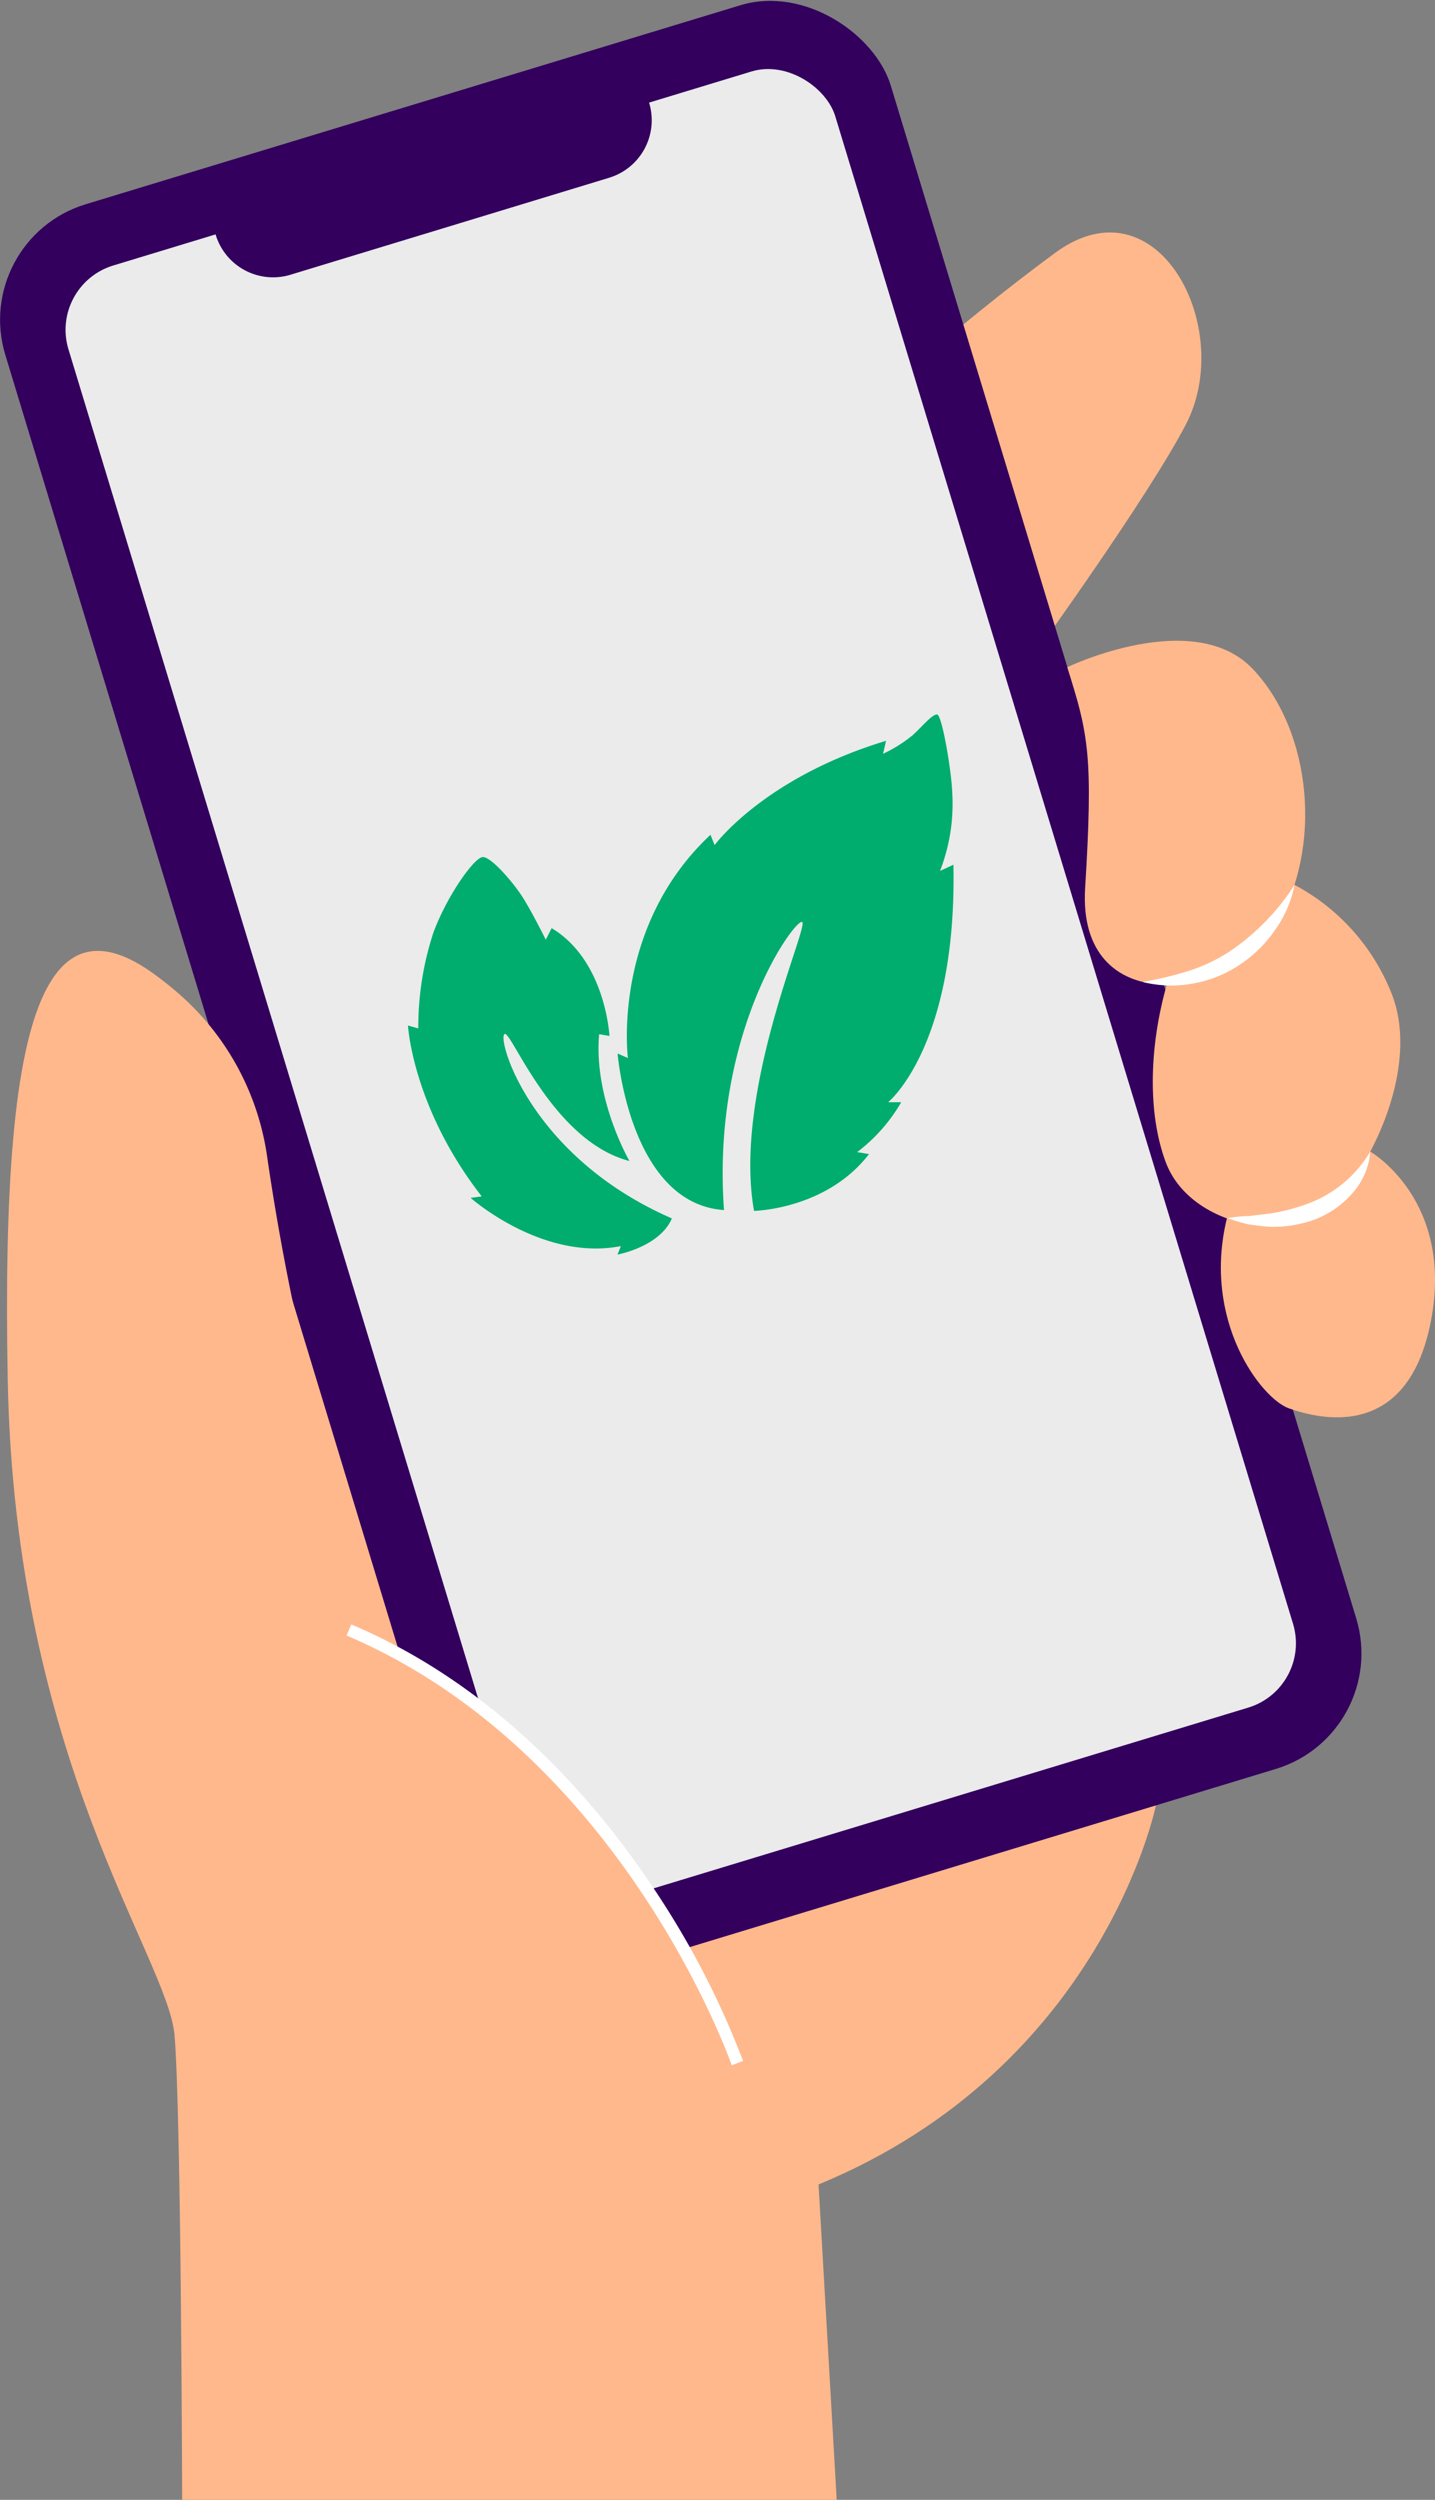 <svg xmlns="http://www.w3.org/2000/svg" viewBox="0 0 139.04 242.08"><rect x="0" y="0" width="139.04" height="242.08" fill="#808080" stroke="none"/><defs><style>.cls-1{fill:#ffb88c;}.cls-2{fill:#33005e;}.cls-3{fill:#ebebeb;}.cls-4{fill:#fff;}.cls-5{fill:#00ad6e;}</style></defs><g id="Calque_2" data-name="Calque 2"><g id="Calque_3" data-name="Calque 3"><path class="cls-1" d="M100.62,62.83S111.31,48,114.9,41.11c4.84-9.3-2.72-23.93-12.67-16.62S83.17,40.22,83.17,40.22Z"/><path class="cls-1" d="M112,174.82s-5.12,25.35-32.69,36.72l1.76,30.54H17.65s-.09-37.48-.74-45S1.45,170.53.75,133.64,4.44,82.1,20.2,99.17C32.8,112.84,112,174.82,112,174.82Z"/><rect class="cls-2" x="21.12" y="6.29" width="89.67" height="178.5" rx="11.69" transform="translate(-24.92 23.3) rotate(-16.9)"/><rect class="cls-3" x="27.13" y="12.74" width="77.65" height="165.59" rx="6.51" transform="translate(-24.92 23.3) rotate(-16.9)"/><path class="cls-2" d="M28.13,26.61,59,17.22A5.82,5.82,0,0,0,62.91,10l-.6-2-42,12.77.6,2A5.81,5.81,0,0,0,28.13,26.61Z"/><path class="cls-1" d="M103.41,64.61s12.26-5.89,18,.2,6.72,17.37,2.27,24.75-19.32,9.2-18.54-3.54S105.49,71.17,103.41,64.61Z"/><path class="cls-1" d="M125.43,85.69a20.41,20.41,0,0,1,9.35,10.39c3.15,7.6-2.7,18.62-6.73,21.41s-12.88,1-15.1-4.95-1.33-14.41,1.41-20.9S125.43,85.69,125.43,85.69Z"/><path class="cls-1" d="M132.77,111.52s8.17,4.69,5.86,16.48-11.08,9.32-13.75,8.38-8.44-8.47-6-18.41S132.77,111.52,132.77,111.52Z"/><path class="cls-4" d="M132.77,111.52a11.8,11.8,0,0,1-5.94,5,18.84,18.84,0,0,1-3.81,1l-2,.24c-.69,0-1.38.09-2.1.2a20.36,20.36,0,0,0,2.06.61c.71.09,1.42.2,2.15.23a11.74,11.74,0,0,0,4.33-.73,9.19,9.19,0,0,0,3.63-2.58A6.89,6.89,0,0,0,132.77,111.52Z"/><path class="cls-4" d="M125.43,85.69a22.15,22.15,0,0,1-6.25,6.42,16,16,0,0,1-4,1.91,33.2,33.2,0,0,1-4.47,1.07,11.31,11.31,0,0,0,4.78.17,11.63,11.63,0,0,0,4.54-1.78,12.52,12.52,0,0,0,3.49-3.39A11.18,11.18,0,0,0,125.43,85.69Z"/><path class="cls-1" d="M14.37,94A25.78,25.78,0,0,1,25.9,112.12,238.19,238.19,0,0,0,32.53,143"/><path class="cls-1" d="M17.18,153.62c39.73,3.7,54.27,46.15,54.27,46.15L46.19,215.38,16.33,184.07Z"/><path class="cls-4" d="M70.9,200c-.1-.3-10.64-30.26-37.32-41.62l.46-1.07c14.2,6,23.76,17.24,29.29,25.55A83.34,83.34,0,0,1,72,199.58Z"/><path class="cls-5" d="M73.06,117.26s7-.12,11.14-5.5l-1.15-.19a16.27,16.27,0,0,0,4.27-4.83l-1.27,0s6.68-5.38,6.33-23l-1.3.6a17.9,17.9,0,0,0,1.19-7.5c-.07-2.19-1-7.61-1.47-7.65s-1.41,1.13-2.36,2A13.9,13.9,0,0,1,85.56,73l.29-1.26C74,75.32,69.24,81.84,69.24,81.84l-.4-1c-9.62,9-8,21.62-8,21.62l-1-.44S61,116.56,70.15,117.18C68.91,100,77,89,77.72,89.28S71,105.69,73.06,117.26Z"/><path class="cls-5" d="M46.77,83C46,83,43.38,86.6,42,90.29a29.31,29.31,0,0,0-1.47,9.3l-1-.28s.43,7.93,7.15,16.55L45.6,116s6.93,6.16,14.56,4.67l-.33.82s4.09-.74,5.27-3.5c-13.79-6-17-17.51-16.2-17.86.67-.28,4.68,10.4,12.09,12.3,0,0-3.49-6-2.94-12.28l1,.17s-.36-7.3-5.6-10.44L52.88,91s-1.37-2.77-2.29-4.19S47.56,82.94,46.77,83Z"/></g></g></svg>